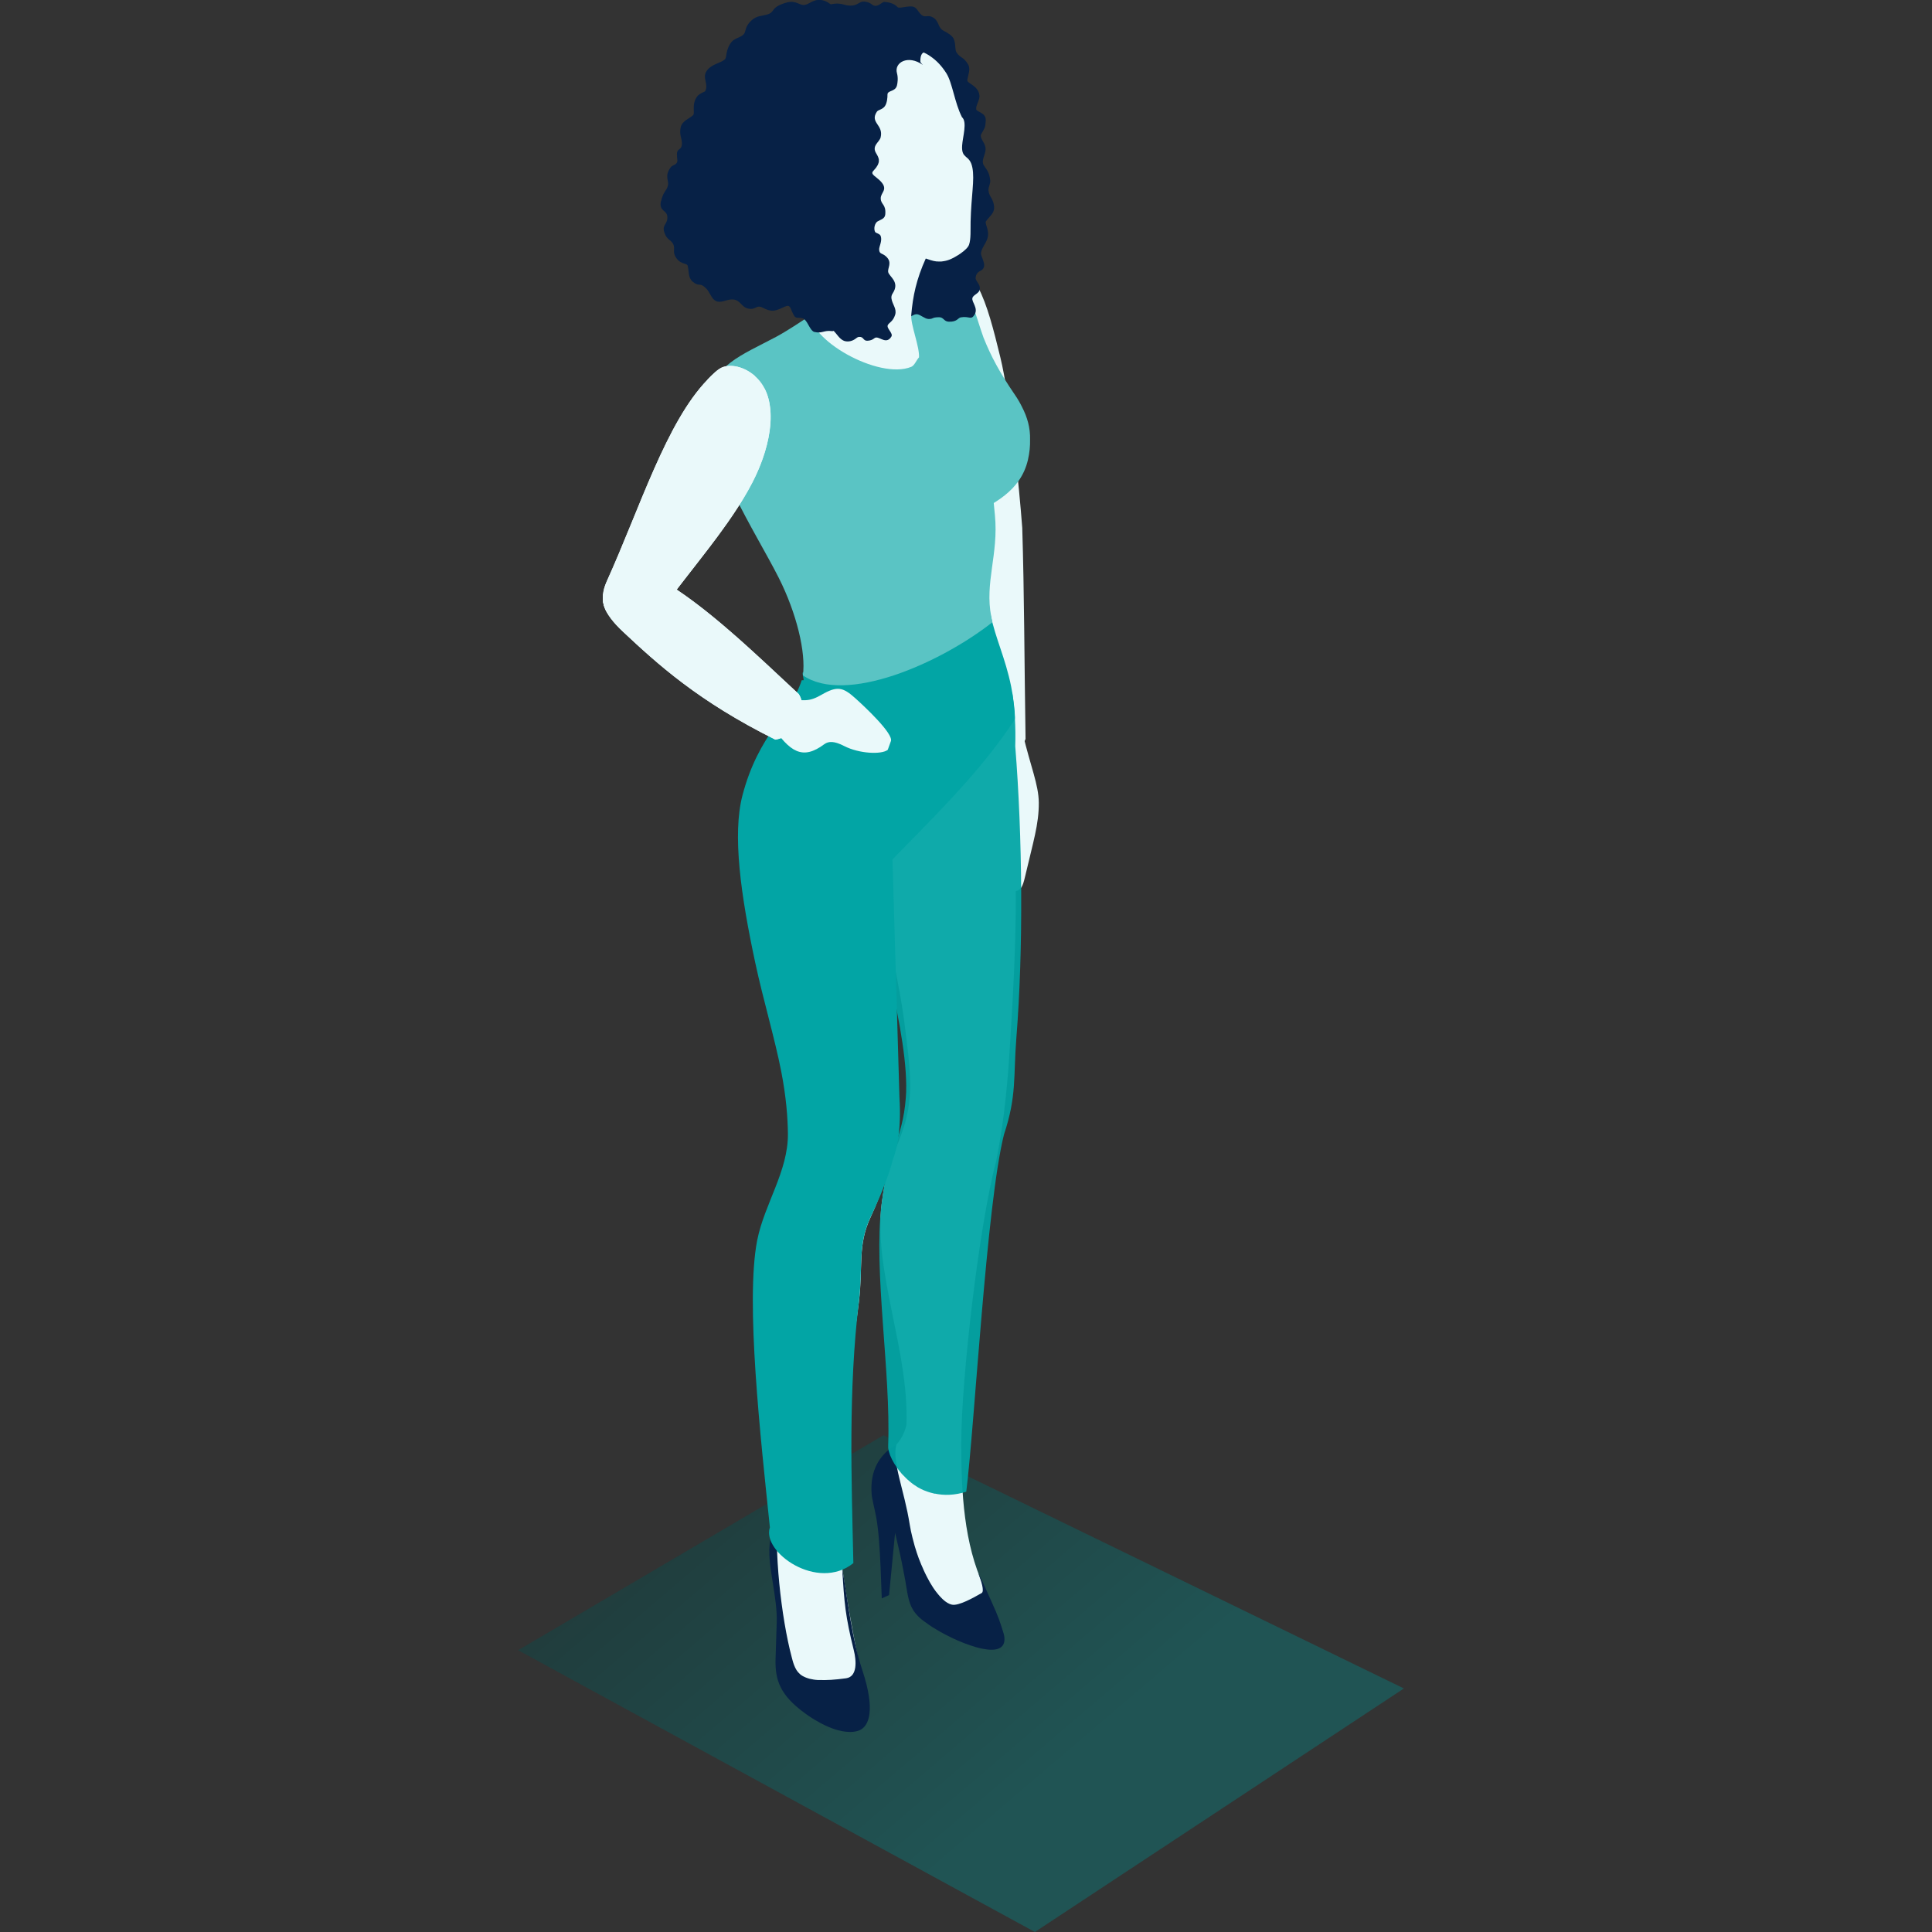 <svg width="220" height="220" viewBox="0 0 220 220" fill="none" xmlns="http://www.w3.org/2000/svg">
<rect x="0" y="0" width="220" height="220" fill="#333333" stroke="none"/>
<g clip-path="url(#clip0_328_6105)">
<path d="M100.61 163.429L159.867 192.268L117.845 220L58.998 187.912L100.61 163.429Z" fill="url(#paint0_linear_328_6105)" fill-opacity="0.4"/>
<path fill-rule="evenodd" clip-rule="evenodd" d="M116.468 83.553C117.36 87.302 118.271 89.346 118.289 91.398C118.307 93.862 117.655 95.835 116.709 99.896C116.218 102.011 115.798 101.377 113.406 101.556L112.389 89.711L111.907 84.535L116.459 83.562L116.468 83.553Z" fill="#EAF9FA"/>
<path fill-rule="evenodd" clip-rule="evenodd" d="M103.482 36.3C103.321 41.897 105.731 51.081 106.784 59.775C108.15 71.075 108.73 80.483 110.105 85.195C111.176 87.221 116.023 86.382 116.781 84.142C116.638 74.859 116.638 67.692 116.406 60.114C116.04 55.223 115.032 45.289 113.907 40.674C112.399 34.497 111.024 29.151 106.802 29.954C104.964 30.302 103.589 32.364 103.482 36.3Z" fill="#EAF9FA"/>
<path fill-rule="evenodd" clip-rule="evenodd" d="M103.484 36.3C103.323 41.897 105.733 51.081 106.786 59.775C108.152 71.075 108.732 80.483 110.107 85.195C110.883 86.659 113.632 86.623 115.391 85.642C115.051 77.135 114.623 68.897 114.757 60.346C113.605 50.269 112.829 35.06 107.706 29.874C107.42 29.874 107.117 29.892 106.804 29.954C104.965 30.302 103.591 32.364 103.484 36.3Z" fill="#EAF9FA"/>
<path fill-rule="evenodd" clip-rule="evenodd" d="M99.561 84.061C98.142 88.507 99.507 95.888 100.694 103.6C101.355 107.84 102.408 112.213 102.917 115.953C102.997 116.551 103.078 117.122 103.14 117.658C103.551 120.88 103.738 123.102 103.595 124.861C103.212 129.752 101.159 130.779 100.391 137.151C99.454 144.881 103.524 153.735 103.22 162.259C103.033 163.009 102.721 163.723 102.203 164.348C98.793 168.543 102.31 167.99 101.98 173.532C101.953 174.023 103.836 182.476 103.836 182.476C103.836 182.476 108.897 183.886 109.281 183.833C109.665 183.779 112.807 182.681 112.807 182.681C112.557 182.217 112.253 181.101 112.048 180.673C109.763 175.835 109.459 169.909 109.459 164.446C109.459 156.975 111.512 139.392 113.44 132.207C114.101 128.842 114.619 125.227 114.976 119.514C115.761 107.099 116.163 98.155 114.627 85.025L99.552 84.061H99.561Z" fill="#EAF9FA"/>
<path fill-rule="evenodd" clip-rule="evenodd" d="M87.52 108.367C88.752 120.407 90.689 125.111 90.18 130.083C89.85 133.359 86.922 138.116 86.306 141.258C84.941 148.229 87.993 159.547 89.029 169.561C89.136 170.552 88.672 171.56 88.556 172.551C88.377 174.051 88.172 175.756 88.225 177.844C88.297 180.477 88.538 183.583 89.404 187.359C89.707 188.68 90.296 189.251 90.698 191.063L98.508 192.339C97.74 189.385 96.607 183.414 95.884 178.398C95.491 175.675 94.893 173.238 94.866 171.712C94.652 162.046 96.598 158.342 97.803 148.273C98.303 144.114 97.624 141.784 99.177 138.518C99.749 137.313 100.382 135.679 101.159 133.394C102.033 130.824 102.23 127.967 102.158 126.298C101.989 122.389 101.507 116.623 100.427 108.849L87.681 107.251L87.52 108.367Z" fill="#EAF9FA"/>
<path fill-rule="evenodd" clip-rule="evenodd" d="M101.524 164.875C101.702 164.741 101.89 164.616 102.077 164.5C101.872 165.232 101.952 166.133 102.157 167.187C102.425 168.588 102.934 170.266 103.327 172.158C103.425 172.631 103.514 173.122 103.594 173.613C103.63 173.854 103.675 174.095 103.728 174.336C103.746 174.416 103.764 174.488 103.782 174.568C103.818 174.738 103.853 174.898 103.898 175.068C103.916 175.157 103.943 175.247 103.969 175.336C104.014 175.496 104.05 175.648 104.094 175.809C104.121 175.898 104.148 175.987 104.166 176.077C104.219 176.246 104.273 176.416 104.326 176.585C104.353 176.657 104.371 176.728 104.389 176.791C104.469 177.023 104.55 177.255 104.63 177.478C104.648 177.531 104.674 177.585 104.692 177.63C104.764 177.808 104.826 177.978 104.898 178.147C104.933 178.228 104.969 178.308 105.005 178.388C105.067 178.531 105.121 178.665 105.183 178.799C105.219 178.879 105.264 178.969 105.299 179.049C105.362 179.183 105.424 179.308 105.487 179.433C105.522 179.504 105.558 179.584 105.603 179.656C105.683 179.808 105.763 179.941 105.835 180.084C105.862 180.129 105.888 180.182 105.915 180.227C106.022 180.406 106.12 180.575 106.228 180.736C106.263 180.789 106.299 180.843 106.335 180.896C106.406 181.004 106.486 181.111 106.558 181.209C106.602 181.271 106.647 181.325 106.692 181.378C106.763 181.468 106.826 181.548 106.897 181.628C106.942 181.682 106.986 181.735 107.031 181.78C107.102 181.86 107.174 181.932 107.245 182.003C107.281 182.039 107.325 182.084 107.361 182.119C107.709 182.441 108.057 182.655 108.396 182.726C109.164 182.887 110.86 181.932 111.779 181.405C112.127 181.209 111.735 180.004 111.378 179.102C111.922 180.102 112.511 181.539 113.011 182.619C113.654 184.012 113.966 184.931 114.287 186.02C114.448 186.573 114.403 187.082 114.171 187.385C113.859 187.805 113.234 187.921 112.44 187.832C112.27 187.814 112.092 187.787 111.913 187.751C111.851 187.742 111.797 187.725 111.735 187.716C111.592 187.689 111.458 187.653 111.306 187.609C111.235 187.591 111.172 187.573 111.101 187.555C110.931 187.501 110.753 187.448 110.574 187.385C110.539 187.376 110.512 187.368 110.476 187.359C110.262 187.287 110.057 187.207 109.842 187.127C109.771 187.1 109.709 187.073 109.637 187.046C109.476 186.984 109.325 186.921 109.164 186.85C109.093 186.823 109.021 186.787 108.95 186.761C108.753 186.671 108.566 186.582 108.37 186.493C108.343 186.484 108.325 186.466 108.298 186.457C108.084 186.35 107.87 186.243 107.665 186.136C107.602 186.1 107.54 186.073 107.477 186.038C107.325 185.957 107.174 185.868 107.022 185.788C106.959 185.752 106.897 185.716 106.843 185.681C106.656 185.573 106.469 185.457 106.29 185.35H106.272C106.085 185.225 105.915 185.109 105.746 184.993C105.701 184.958 105.656 184.931 105.612 184.895C105.487 184.806 105.371 184.726 105.264 184.645C105.219 184.61 105.183 184.583 105.139 184.556C104.996 184.449 104.862 184.342 104.746 184.235C104.416 183.94 104.166 183.637 103.969 183.315C103.389 182.351 103.318 181.253 103.086 179.986C102.996 179.513 102.925 179.111 102.854 178.763C102.595 177.398 102.452 176.782 102.059 175.113C102.015 174.934 101.979 174.756 101.925 174.55L101.238 181.637L100.408 182.012C100.363 180.932 100.319 179.709 100.274 178.487C100.185 176.443 100.06 174.363 99.783 172.819C99.605 171.837 99.301 170.712 99.257 170.168C99.033 167.356 100.221 165.803 101.506 164.848L101.524 164.875Z" fill="#072146"/>
<path fill-rule="evenodd" clip-rule="evenodd" d="M87.6 176.568C87.671 174.425 88.18 173.595 88.635 172.024C88.073 176.237 88.957 184.244 90.162 188.733C90.188 188.823 90.206 188.912 90.233 189.001C90.233 189.037 90.251 189.064 90.26 189.099C90.278 189.162 90.295 189.224 90.313 189.287C90.322 189.322 90.331 189.358 90.349 189.394C90.367 189.456 90.385 189.519 90.411 189.572C90.42 189.599 90.429 189.635 90.447 189.662C90.483 189.751 90.519 189.831 90.554 189.911C90.554 189.929 90.572 189.938 90.581 189.956C90.617 190.019 90.652 190.09 90.688 190.152C90.706 190.179 90.724 190.206 90.742 190.233C90.777 190.286 90.813 190.331 90.849 190.376C90.867 190.402 90.893 190.429 90.92 190.456C90.965 190.501 91.009 190.554 91.063 190.599C91.09 190.617 91.108 190.643 91.126 190.661C91.197 190.724 91.277 190.777 91.367 190.831C91.393 190.849 91.42 190.858 91.447 190.875C91.518 190.911 91.59 190.947 91.67 190.983C91.715 191 91.75 191.018 91.795 191.036C91.866 191.063 91.947 191.09 92.027 191.116C92.072 191.134 92.125 191.143 92.179 191.161C92.277 191.188 92.384 191.206 92.491 191.224C92.536 191.224 92.571 191.241 92.616 191.25C92.768 191.277 92.937 191.295 93.107 191.304C93.16 191.304 93.223 191.304 93.285 191.304C94.071 191.34 95.062 191.286 96.347 191.108C97.668 190.92 97.507 189.064 97.231 187.948C96.249 183.976 96.151 182.619 95.892 178.558C96.633 182.691 96.954 186.404 98.204 190.215C99.712 194.785 98.927 196.516 97.945 196.998C97.632 197.15 97.257 197.213 96.847 197.222C96.847 197.222 96.802 197.222 96.784 197.222C96.731 197.222 96.668 197.222 96.615 197.213C96.454 197.213 96.293 197.186 96.133 197.168C96.061 197.159 95.981 197.141 95.901 197.132C95.731 197.097 95.553 197.052 95.374 197.007C95.303 196.99 95.24 196.972 95.178 196.954C94.928 196.874 94.678 196.784 94.419 196.677C94.365 196.659 94.312 196.624 94.258 196.606C94.044 196.516 93.83 196.409 93.616 196.302C93.526 196.258 93.437 196.204 93.348 196.159C93.152 196.052 92.955 195.936 92.75 195.82C92.661 195.767 92.58 195.722 92.491 195.66C92.206 195.481 91.929 195.294 91.643 195.079C88.867 193.053 88.243 191.357 88.314 188.912L88.448 184.708C88.528 182.057 87.546 178.719 87.609 176.585L87.6 176.568Z" fill="#072146"/>
<path opacity="0.94" fill-rule="evenodd" clip-rule="evenodd" d="M100.799 82.294L115.259 78.885C115.536 80.572 115.679 82.776 115.607 84.972C116.428 95.174 116.553 107.974 115.732 118.229C115.384 122.629 115.795 124.781 114.322 129.199C112.323 137.178 110.975 162.393 110.029 169.864C108.69 170.284 107.503 170.302 106.449 170.078V170.096C106.369 170.078 106.298 170.052 106.217 170.034C106.128 170.007 106.03 169.989 105.941 169.962C105.753 169.909 105.575 169.846 105.396 169.775C105.334 169.748 105.262 169.73 105.2 169.703C104.968 169.605 104.754 169.489 104.539 169.373C104.477 169.338 104.423 169.302 104.361 169.257C104.209 169.159 104.066 169.07 103.923 168.963C103.852 168.909 103.79 168.856 103.718 168.802C103.593 168.704 103.468 168.597 103.352 168.49C103.29 168.436 103.236 168.382 103.183 168.329C103.031 168.177 102.879 168.025 102.736 167.874L102.683 167.82C102.549 167.66 102.424 167.508 102.299 167.347C102.254 167.294 102.219 167.231 102.174 167.178C102.094 167.061 102.013 166.945 101.942 166.829C101.906 166.767 101.871 166.713 101.835 166.66C101.763 166.535 101.692 166.41 101.63 166.294C101.612 166.258 101.585 166.214 101.567 166.178C101.487 166.017 101.424 165.865 101.362 165.723C101.344 165.687 101.335 165.651 101.326 165.616C101.29 165.508 101.255 165.401 101.228 165.303C101.219 165.258 101.21 165.223 101.192 165.178C101.174 165.089 101.156 165.009 101.148 164.937C101.148 164.901 101.139 164.875 101.139 164.839C101.139 164.741 101.139 164.652 101.139 164.58C101.442 156.065 99.452 144.89 100.38 137.169C101.148 130.796 102.772 129.886 103.147 125.004C103.183 124.557 103.2 124.075 103.192 123.567C103.129 115.953 98.863 102.288 97.301 94.978C95.623 87.159 99.559 87.007 100.782 82.312L100.799 82.294Z" fill="#02A5A5"/>
<path fill-rule="evenodd" clip-rule="evenodd" d="M91.292 77.457C90.033 81.393 86.382 83.535 84.544 90.578C83.383 95.023 84.347 101.904 85.999 109.616C86.909 113.856 88.221 118.229 88.953 121.969C89.542 124.995 89.694 127.262 89.721 129.065C89.774 133.358 87.034 137.107 86.222 141.24C84.856 148.211 86.632 163.911 87.668 173.926C86.713 176.737 93.095 181.271 97.174 177.996C96.959 168.329 96.594 158.332 97.798 148.264C98.298 144.105 97.62 141.775 99.173 138.508C99.744 137.304 100.521 135.625 101.297 133.341C101.431 132.939 101.547 132.537 101.645 132.127C102.074 131.064 102.663 128.869 102.422 124.959L101.628 97.87C102.074 97.406 102.52 96.951 102.975 96.486C107.456 91.907 112.026 87.32 115.543 81.938C115.632 81.643 115.48 80.411 115.436 80.045C115.364 79.412 115.266 78.796 115.141 78.171C114.489 74.94 113.329 72.619 112.82 70.066C104.27 75.698 97.7 78.189 91.408 76.573C91.363 76.868 91.515 77.189 91.515 77.457H91.309H91.292Z" fill="#02A5A5"/>
<path fill-rule="evenodd" clip-rule="evenodd" d="M88.688 65.817C90.705 69.825 91.785 74.279 91.428 76.903C96.266 80.25 107.003 75.573 113.01 70.852C112.966 70.646 112.912 70.432 112.877 70.218C112.109 66.371 113.716 63.14 113.296 58.695C113.18 57.508 113.064 56.303 112.948 55.098C112.537 51.037 112.091 46.984 111.636 43.432C111.216 40.21 110.734 37.041 110.244 34.712C109.833 32.739 109.556 30.873 107.628 29.865C102.951 27.419 93.24 35.756 88.367 38.362C84.511 40.424 80.914 41.638 80.619 45.877C80.209 51.849 86.082 60.641 88.688 65.817Z" fill="#5AC4C4"/>
<path fill-rule="evenodd" clip-rule="evenodd" d="M116.37 46.325C116.99 47.516 117.329 48.727 117.294 50.068C117.312 50.815 117.235 51.58 117.055 52.356C116.227 55.925 113.142 57.413 110.195 58.833C109.745 59.051 109.297 59.266 108.862 59.488C108.043 59.905 107.231 60.687 106.323 61.563C105.231 62.615 103.998 63.803 102.444 64.656C97.954 67.11 93.59 64.665 92.813 59.639C92.751 59.229 92.706 58.818 92.688 58.408C92.43 52.606 91.626 49.491 88.333 44.823C90.394 43.698 92.492 42.493 93.635 41.261L106.666 34.157L107.535 34.386L108.581 33.855C110.335 33.333 110.718 34.529 111.425 36.742C111.589 37.254 111.771 37.821 111.991 38.434C111.991 38.436 111.992 38.439 111.993 38.441C112.858 40.593 113.805 42.377 115.592 44.992C115.888 45.423 116.148 45.868 116.37 46.325Z" fill="#5AC4C4"/>
<path fill-rule="evenodd" clip-rule="evenodd" d="M111.748 15.245C112.123 14.558 112.203 14.576 112.248 13.746C112.301 12.782 111.186 12.791 111.159 12.416C111.123 11.943 111.578 11.398 111.534 10.881C111.427 9.765 110.114 9.488 110.15 9.149C110.213 8.551 110.561 7.909 110.239 7.337C109.731 6.454 109.347 6.632 108.927 5.981C108.695 5.615 108.865 4.963 108.588 4.401C108.41 4.044 107.928 3.749 107.472 3.517C106.776 3.169 106.955 2.437 106.303 2.026C105.553 1.553 105.366 2.196 104.768 1.536C104.518 1.259 104.384 0.902 104.036 0.777C103.501 0.598 102.412 1.009 102.224 0.822C101.769 0.348 101.216 0.268 100.707 0.215C100.502 0.197 100.153 0.607 99.823 0.652C99.279 0.741 99.377 0.357 98.618 0.206C97.913 0.063 97.806 0.509 97.172 0.616C96.28 0.759 95.958 0.295 94.968 0.429C82.641 2.089 90.79 36.524 103.527 36.078C103.768 36.078 104.072 35.748 104.429 35.783C104.795 35.819 105.304 36.301 105.696 36.319C106.33 36.346 106.026 36.132 106.928 36.123C107.464 36.114 107.472 36.614 108.035 36.631C109.008 36.667 109.07 36.203 109.4 36.14C110.373 35.962 110.561 36.489 110.962 35.855C111.444 35.087 110.614 34.4 110.73 33.936C110.846 33.481 111.73 33.418 111.56 32.642C111.48 32.249 111.052 31.927 111.096 31.597C111.141 31.276 111.293 31.008 111.614 30.856C112.489 30.455 111.855 29.544 111.721 28.991C111.605 28.527 112.176 27.822 112.373 27.34C112.81 26.304 112.078 25.483 112.274 25.198C112.614 24.698 113.221 24.296 113.203 23.645C113.176 22.627 112.623 22.448 112.56 21.681C112.533 21.279 112.81 20.913 112.756 20.52C112.658 19.744 112.507 19.512 112.06 18.878C111.614 18.244 112.355 17.521 112.212 16.763C112.096 16.138 111.498 15.701 111.748 15.236V15.245Z" fill="#072146"/>
<path fill-rule="evenodd" clip-rule="evenodd" d="M80.585 43.218C75.863 48.074 72.891 57.812 69.079 66.229C67.062 70.692 72.685 73.209 75.408 69.344C78.737 64.738 83.137 59.847 85.672 54.956C87.984 50.484 88.716 45.396 86.092 42.933C85.003 41.906 83.512 41.416 82.343 41.79C81.781 41.969 81.076 42.701 80.576 43.209L80.585 43.218Z" fill="#EAF9FA"/>
<path fill-rule="evenodd" clip-rule="evenodd" d="M80.584 43.218C75.863 48.074 72.89 57.812 69.079 66.229C67.178 70.424 72.034 72.896 74.881 69.978C74.247 69.317 73.783 68.772 73.551 68.38C72.435 66.505 73.685 65.193 76.559 59.07C79.54 52.715 81.575 48.243 85.984 42.834C84.904 41.879 83.476 41.424 82.343 41.79C81.78 41.969 81.075 42.701 80.575 43.209L80.584 43.218Z" fill="#EAF9FA"/>
<path fill-rule="evenodd" clip-rule="evenodd" d="M89.058 79.572C91.647 79.751 92.039 79.983 93.575 79.099C95.342 78.082 95.993 78.251 97.386 79.501C98.332 80.349 101.831 83.598 101.438 84.419L101.09 85.383C100.394 85.945 97.832 85.829 96.136 84.955C95.012 84.374 94.36 84.383 93.869 84.74C91.37 86.606 89.942 85.633 87.844 82.554L89.058 79.572Z" fill="#EAF9FA"/>
<path fill-rule="evenodd" clip-rule="evenodd" d="M70.925 71.914C74.888 75.627 79.511 79.858 88.294 84.223C90.731 83.839 92.097 80.804 90.963 79.037C86.018 74.44 80.44 68.996 75.174 65.961C72.13 64.577 69.532 65.515 68.863 67.157C68.381 68.335 68.595 69.728 70.925 71.914Z" fill="#EAF9FA"/>
<path fill-rule="evenodd" clip-rule="evenodd" d="M75.73 68.692C78.211 70.638 88.574 79.777 91.18 81.58C91.457 80.697 91.412 79.76 90.948 79.037C86.583 74.984 81.737 70.272 77.051 67.139C80.076 63.194 83.531 59.079 85.664 54.955C87.628 51.162 88.449 46.931 87.056 44.235C83.397 49.493 75.971 64.559 75.078 66.532C74.623 67.853 75.364 68.37 75.721 68.692H75.73Z" fill="#EAF9FA"/>
<path fill-rule="evenodd" clip-rule="evenodd" d="M70.919 71.914C74.882 75.627 79.506 79.858 88.289 84.223C89.306 84.062 90.136 83.446 90.672 82.643C83.754 77.984 74.891 70.656 73.543 68.389C72.999 67.469 73.017 66.693 73.517 65.425C71.223 64.961 69.402 65.827 68.858 67.157C68.376 68.335 68.59 69.728 70.919 71.914Z" fill="#EAF9FA"/>
<path fill-rule="evenodd" clip-rule="evenodd" d="M92.459 8.64C94.181 6.427 96.537 5.32 99.483 5.213C99.992 5.195 100.474 5.186 100.929 5.195C101.813 5.204 102.616 5.275 103.348 5.409C103.562 5.445 103.776 5.489 103.982 5.543C104.517 5.686 105.008 5.873 105.463 6.114C105.615 6.195 105.758 6.284 105.901 6.382C106.615 6.855 107.23 7.498 107.766 8.346C108.462 9.461 108.703 11.702 109.542 13.344C110.167 13.88 109.623 15.584 109.56 16.566C109.453 18.2 110.426 17.521 110.729 19.101C110.997 20.502 110.595 22.243 110.524 25.242C110.506 26.224 110.569 27.224 110.346 27.866C110.131 28.491 108.757 29.312 108.15 29.553C107.864 29.669 107.57 29.732 107.275 29.767H107.293C107.293 29.767 107.239 29.767 107.213 29.776C107.079 29.785 106.945 29.776 106.811 29.776C106.748 29.776 106.677 29.776 106.615 29.767C106.409 29.741 106.204 29.696 105.981 29.625C105.802 29.562 105.606 29.5 105.419 29.437C104.339 31.82 103.946 33.757 103.767 35.846C103.669 36.953 104.713 39.416 104.651 40.692C104.383 40.96 104.133 41.63 103.767 41.772C100.054 43.29 91.816 38.595 92.253 35.444C92.405 35.06 92.548 34.703 92.691 34.346C92.512 34.516 92.334 34.685 92.155 34.873C92.155 34.828 92.235 34.748 92.244 34.694C93.601 31.302 94.404 29.062 94.145 25.894C94.047 25.108 93.895 24.269 93.663 23.332L93.762 23.377C93.708 23.118 93.646 22.859 93.583 22.591L96.073 23.68L96.189 23.725C95.743 23.162 95.475 22.297 95.1 21.502C93.53 20.895 92.467 20.279 91.762 19.574C91.334 19.155 91.039 18.708 90.843 18.218C89.567 15.111 90.504 11.157 92.476 8.631L92.459 8.64Z" fill="#EAF9FA"/>
<path fill-rule="evenodd" clip-rule="evenodd" d="M75.28 22.922C75.503 21.824 75.896 21.77 76.057 21.137C76.209 20.556 75.611 20.047 76.396 19.021C76.583 18.771 77.092 18.798 77.137 18.307C77.11 18.173 77.065 17.548 77.092 17.388C77.155 16.977 77.538 17.022 77.619 16.611C77.779 15.817 77.271 15.486 77.529 14.442C77.699 13.773 78.431 13.541 78.913 13.13C79.19 12.898 78.69 11.863 79.422 10.943C79.627 10.693 79.966 10.559 80.279 10.408C80.332 10.31 80.377 10.203 80.404 10.095C80.564 9.301 79.895 8.721 80.6 7.909C81.144 7.284 82.055 7.177 82.528 6.775C82.805 6.543 82.573 5.695 83.304 4.776C83.644 4.347 84.384 4.267 84.706 3.883C84.956 3.58 84.804 3.035 85.554 2.339C86.196 1.75 86.687 1.866 87.473 1.616C87.687 1.545 87.883 1.42 88.071 1.125C88.383 0.616 89.365 0.349 89.615 0.277C90.704 0 91.043 0.679 91.677 0.554C92.266 0.438 92.828 -0.348 94.015 0.143C94.694 0.42 94.979 1.063 95.577 0.839C95.997 0.679 96.639 0.768 97.077 0.973C97.425 1.143 97.657 1.357 97.88 1.554C98.058 1.527 98.21 1.5 98.335 1.482C98.005 1.286 97.639 0.956 97.228 0.902L98.201 0.563C98.567 0.429 99.014 1.152 100.022 1.107C100.103 1.107 100.87 0.652 101.334 0.732C101.763 0.813 102.2 1.223 102.495 1.304C102.798 1.393 103.459 1.063 104.173 1.384C104.539 1.545 104.86 2.134 105.181 2.294C105.503 2.455 106.342 2.268 106.618 2.535C106.895 2.794 106.44 3.16 106.85 3.481C107.261 3.794 107.547 3.722 107.93 3.99C108.403 4.321 108.68 5.579 108.68 6.106C108.68 6.311 109.849 7.203 110.117 7.525C110.697 8.212 108.519 8.408 110.671 10.078C111.01 10.345 111.054 10.8 111.01 11.14C110.974 11.479 110.787 11.88 110.706 12.255C110.572 12.916 112.116 12.952 111.608 14.076L109.564 11.934C109.198 11.55 109.564 11.033 109.483 10.336C109.43 9.863 108.751 9.319 108.323 8.873L108.484 9.596C108.403 9.283 108.278 8.962 108.118 8.641C108.055 8.551 108.011 8.471 107.993 8.408C106.913 6.409 104.726 4.74 104.806 7.052C104.86 7.159 104.949 7.257 105.083 7.391C103.405 6.195 101.798 7.114 102.138 8.328C102.298 8.899 102.2 9.48 102.138 9.729C101.941 10.497 101.04 10.247 101.058 10.792C101.066 11.05 101.022 11.756 100.745 12.113C100.442 12.505 99.995 12.488 99.844 12.729C99.022 13.987 100.629 14.192 100.281 15.638C100.147 16.201 99.228 16.584 99.772 17.459C99.924 17.709 100.04 17.932 100.076 18.164C100.076 18.164 100.076 18.191 100.076 18.209C100.076 18.271 100.076 18.334 100.076 18.396C100.076 18.432 100.067 18.459 100.058 18.494C100.04 18.557 100.022 18.619 99.995 18.682C99.978 18.718 99.969 18.753 99.951 18.789C99.915 18.86 99.871 18.932 99.817 19.003C99.79 19.039 99.772 19.075 99.746 19.11C99.656 19.226 99.558 19.342 99.433 19.476C99.067 19.851 99.781 20.11 100.29 20.654C101.183 21.61 100.272 21.904 100.29 22.6C100.308 23.323 100.906 23.234 100.808 24.403C100.763 24.93 100.29 24.992 99.924 25.215C99.612 25.412 99.46 26.028 99.647 26.403C99.719 26.554 100.201 26.599 100.29 26.885C100.486 27.474 100.076 28.081 100.111 28.447C100.156 28.964 100.442 28.795 100.888 29.196C101.673 29.901 101.022 30.526 101.147 31.008C101.281 31.517 102.495 32.115 101.665 33.383C101.504 33.623 101.486 33.82 101.513 33.998C101.611 34.668 102.146 35.159 101.932 35.846C101.682 36.64 101.227 36.73 101.093 37.024C100.924 37.399 101.736 37.944 101.504 38.327C100.959 39.22 100.263 38.417 99.79 38.434C99.513 38.434 99.487 38.747 98.808 38.8C98.255 38.845 98.38 38.318 97.826 38.363C97.63 38.381 97.603 38.452 97.336 38.631C96.889 38.925 96.407 38.925 96.104 38.809C95.604 38.613 95.292 38.033 94.935 37.676C94.872 37.703 94.801 37.711 94.72 37.703C93.783 37.587 93.649 38.006 92.739 37.801C92.275 37.694 92.034 36.739 91.605 36.364C91.248 36.051 90.686 36.337 90.472 36.016C90.025 35.328 90.07 34.802 89.668 34.828C89.383 34.846 88.606 35.364 88.017 35.382C87.624 35.391 87.241 35.239 86.901 35.06C86.071 34.632 86.125 35.328 85.215 35.141C84.42 34.98 84.331 34.195 83.519 34.105C82.715 34.016 82.064 34.659 81.385 34.195C81.037 33.963 80.752 33.195 80.457 32.892C79.6 32.026 79.689 32.758 78.868 32.07C78.342 31.633 78.467 30.866 78.306 30.259C78.217 29.91 77.369 30.178 76.86 29.116C76.619 28.625 76.878 28.259 76.664 27.813C76.387 27.224 75.941 27.393 75.637 26.421C75.378 25.59 76.03 25.537 75.994 24.707C75.959 23.868 75.013 24.118 75.262 22.895L75.28 22.922Z" fill="#072146"/>
</g>
<defs>
<linearGradient id="paint0_linear_328_6105" x1="80" y1="165" x2="124" y2="216.5" gradientUnits="userSpaceOnUse">
<stop stop-color="#044646"/>
<stop offset="0.794" stop-color="#028484"/>
</linearGradient>
<clipPath id="clip0_328_6105">
<rect width="220" height="220" fill="white" transform="matrix(-1 0 0 1 220 0)"/>
</clipPath>
</defs>
</svg>
